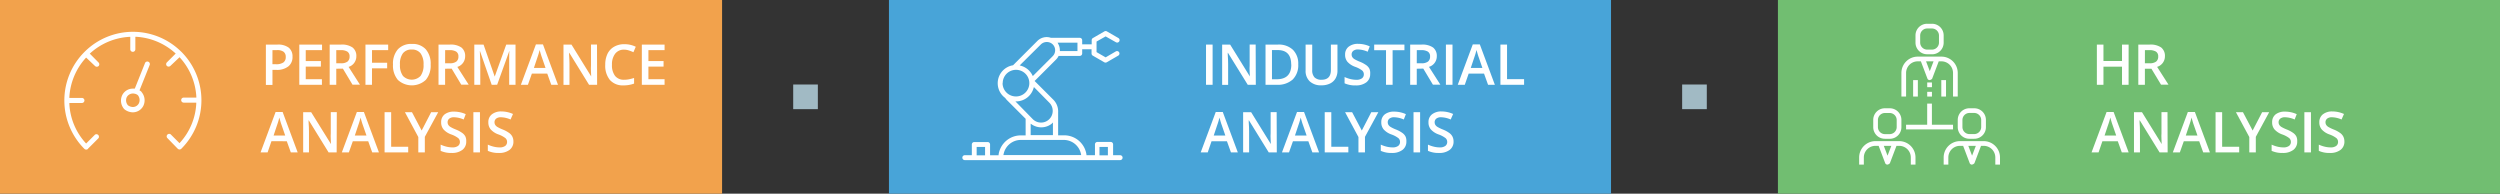 <svg xmlns="http://www.w3.org/2000/svg" viewBox="0 0 710 55"><rect x="0" y="0" width="710" height="55" fill="#333333" stroke="none"/><defs><style>.cls-1{fill:#f2a24c;}.cls-2{fill:#48a4d8;}.cls-3{fill:#71be71;}.cls-4{fill:#a1bac4;}.cls-5{fill:#fff;}</style></defs><title>Process-related BI solutions</title><g id="Layer_3" data-name="Layer 3"><rect class="cls-1" width="205.07" height="55"/><rect class="cls-2" x="252.46" width="205.07" height="55"/><rect class="cls-3" x="504.93" width="205.07" height="55"/><rect class="cls-4" x="225.27" y="24" width="7" height="7"/><rect class="cls-4" x="477.73" y="24" width="7" height="7"/><path class="cls-5" d="M83.07,16.11a3.33,3.33,0,0,1-1.17,2.74,5.16,5.16,0,0,1-3.34,1H77.38v4.27H75.51V12.66H78.8a5,5,0,0,1,3.21.88A3.14,3.14,0,0,1,83.07,16.11Zm-5.7,2.13h1a3.56,3.56,0,0,0,2.11-.5,1.82,1.82,0,0,0,.67-1.56,1.77,1.77,0,0,0-.6-1.47,3,3,0,0,0-1.87-.48h-1.3Z"/><path class="cls-5" d="M91.43,24.08H85V12.66h6.46v1.58H86.83v3.11h4.3v1.56h-4.3V22.5h4.59Z"/><path class="cls-5" d="M95.5,19.52v4.56H93.63V12.66h3.23a5.3,5.3,0,0,1,3.27.83A3,3,0,0,1,101.2,16,3.12,3.12,0,0,1,99,19l3.23,5.05h-2.12l-2.73-4.56Zm0-1.55h1.3a3,3,0,0,0,1.89-.48,1.76,1.76,0,0,0,.59-1.44,1.55,1.55,0,0,0-.63-1.39,3.47,3.47,0,0,0-1.91-.42H95.5Z"/><path class="cls-5" d="M105.64,24.08h-1.85V12.66h6.45v1.58h-4.59v3.57h4.3v1.59h-4.3Z"/><path class="cls-5" d="M122.31,18.36a6.25,6.25,0,0,1-1.39,4.34,5.86,5.86,0,0,1-7.92,0,6.28,6.28,0,0,1-1.39-4.36A6.19,6.19,0,0,1,113,14a5.14,5.14,0,0,1,4-1.52A5,5,0,0,1,120.92,14,6.24,6.24,0,0,1,122.31,18.36Zm-8.72,0a5.12,5.12,0,0,0,.85,3.2,3.47,3.47,0,0,0,5,0,5.13,5.13,0,0,0,.85-3.21,5.14,5.14,0,0,0-.84-3.19,3,3,0,0,0-2.5-1.09,3,3,0,0,0-2.54,1.09A5.07,5.07,0,0,0,113.59,18.36Z"/><path class="cls-5" d="M126.41,19.52v4.56h-1.87V12.66h3.23a5.3,5.3,0,0,1,3.27.83A3,3,0,0,1,132.1,16a3.12,3.12,0,0,1-2.22,3l3.23,5.05H131l-2.73-4.56Zm0-1.55h1.3a3,3,0,0,0,1.89-.48,1.76,1.76,0,0,0,.59-1.44,1.55,1.55,0,0,0-.63-1.39,3.47,3.47,0,0,0-1.91-.42h-1.23Z"/><path class="cls-5" d="M139.64,24.08l-3.31-9.54h-.06q.13,2.13.13,4v5.55h-1.7V12.66h2.63l3.17,9.09h0l3.27-9.09h2.64V24.08h-1.8V18.43q0-.85,0-2.22t.07-1.66h-.06l-3.43,9.52Z"/><path class="cls-5" d="M156.56,24.08l-1.14-3.17h-4.37l-1.12,3.17h-2l4.27-11.47h2l4.27,11.47Zm-1.63-4.78-1.07-3.11q-.12-.31-.32-1t-.29-1a17.56,17.56,0,0,1-.62,2.1l-1,3Z"/><path class="cls-5" d="M169.58,24.08h-2.29L161.68,15h-.06l0,.51q.11,1.45.11,2.66v5.94h-1.7V12.66h2.27l5.6,9.05h0q0-.18-.06-1.31t0-1.76v-6h1.71Z"/><path class="cls-5" d="M177.25,14.1a3.08,3.08,0,0,0-2.53,1.14,4.88,4.88,0,0,0-.92,3.15,4.91,4.91,0,0,0,.89,3.18,3.13,3.13,0,0,0,2.57,1.08,6.72,6.72,0,0,0,1.41-.14q.68-.14,1.41-.37v1.6a8.56,8.56,0,0,1-3,.51,4.87,4.87,0,0,1-3.85-1.52,6.36,6.36,0,0,1-1.34-4.35,7,7,0,0,1,.65-3.12,4.65,4.65,0,0,1,1.89-2,5.71,5.71,0,0,1,2.9-.71,7.2,7.2,0,0,1,3.23.73l-.67,1.55a10.11,10.11,0,0,0-1.22-.48A4.42,4.42,0,0,0,177.25,14.1Z"/><path class="cls-5" d="M188.74,24.08h-6.46V12.66h6.46v1.58h-4.59v3.11h4.3v1.56h-4.3V22.5h4.59Z"/><path class="cls-5" d="M82.59,43.28l-1.14-3.17H77.09L76,43.28H74l4.27-11.47h2l4.27,11.47ZM81,38.5l-1.07-3.11q-.12-.31-.32-1t-.29-1a17.56,17.56,0,0,1-.62,2.1l-1,3Z"/><path class="cls-5" d="M95.61,43.28H93.32l-5.62-9.1h-.06l0,.51q.11,1.45.11,2.66v5.94H86.1V31.86h2.27L94,40.92h0q0-.18-.06-1.31t0-1.76v-6h1.71Z"/><path class="cls-5" d="M105.71,43.28l-1.14-3.17h-4.37l-1.12,3.17h-2l4.27-11.47h2l4.27,11.47Zm-1.63-4.78L103,35.39q-.12-.31-.32-1t-.29-1a17.56,17.56,0,0,1-.62,2.1l-1,3Z"/><path class="cls-5" d="M109.22,43.28V31.86h1.87v9.82h4.84v1.6Z"/><path class="cls-5" d="M119.75,37.07l2.7-5.21h2l-3.8,7v4.43H118.8V38.92L115,31.86h2Z"/><path class="cls-5" d="M132.41,40.18a2.87,2.87,0,0,1-1.1,2.39,4.79,4.79,0,0,1-3,.87,7.25,7.25,0,0,1-3.17-.6V41.07a8.59,8.59,0,0,0,1.66.58,7,7,0,0,0,1.64.21,2.6,2.6,0,0,0,1.64-.42,1.38,1.38,0,0,0,.53-1.13,1.42,1.42,0,0,0-.48-1.09,7.29,7.29,0,0,0-2-1.05,5.28,5.28,0,0,1-2.2-1.45,3.06,3.06,0,0,1-.64-2,2.74,2.74,0,0,1,1-2.25A4.21,4.21,0,0,1,129,31.7a8,8,0,0,1,3.27.72l-.59,1.52a7.14,7.14,0,0,0-2.72-.64,2.09,2.09,0,0,0-1.37.39,1.3,1.3,0,0,0-.47,1,1.47,1.47,0,0,0,.19.76,1.92,1.92,0,0,0,.62.6,10.39,10.39,0,0,0,1.55.74,8.48,8.48,0,0,1,1.84,1,2.88,2.88,0,0,1,.86,1A3.07,3.07,0,0,1,132.41,40.18Z"/><path class="cls-5" d="M134.44,43.28V31.86h1.87V43.28Z"/><path class="cls-5" d="M145.81,40.18a2.87,2.87,0,0,1-1.1,2.39,4.79,4.79,0,0,1-3,.87,7.25,7.25,0,0,1-3.17-.6V41.07a8.59,8.59,0,0,0,1.66.58,7,7,0,0,0,1.64.21,2.6,2.6,0,0,0,1.64-.42,1.38,1.38,0,0,0,.53-1.13,1.42,1.42,0,0,0-.48-1.09,7.29,7.29,0,0,0-2-1.05,5.28,5.28,0,0,1-2.2-1.45,3.06,3.06,0,0,1-.64-2,2.74,2.74,0,0,1,1-2.25,4.21,4.21,0,0,1,2.73-.82,8,8,0,0,1,3.27.72L145,33.94a7.14,7.14,0,0,0-2.72-.64,2.09,2.09,0,0,0-1.37.39,1.3,1.3,0,0,0-.47,1,1.47,1.47,0,0,0,.19.76,1.92,1.92,0,0,0,.62.6,10.39,10.39,0,0,0,1.55.74,8.48,8.48,0,0,1,1.84,1,2.88,2.88,0,0,1,.86,1A3.07,3.07,0,0,1,145.81,40.18Z"/><path class="cls-5" d="M342.51,24.08V12.66h1.87V24.08Z"/><path class="cls-5" d="M356.65,24.08h-2.29L348.74,15h-.06l0,.51q.11,1.45.11,2.66v5.94h-1.7V12.66h2.27l5.6,9.05h0q0-.18-.06-1.31t0-1.76v-6h1.71Z"/><path class="cls-5" d="M368.7,18.26a5.69,5.69,0,0,1-1.57,4.32,6.31,6.31,0,0,1-4.52,1.5h-3.2V12.66h3.53a5.84,5.84,0,0,1,4.24,1.47A5.49,5.49,0,0,1,368.7,18.26Zm-2,.06q0-4.1-3.84-4.1h-1.62v8.29h1.33Q366.73,22.51,366.73,18.32Z"/><path class="cls-5" d="M379.84,12.66v7.39a4.38,4.38,0,0,1-.54,2.21,3.62,3.62,0,0,1-1.57,1.46,5.45,5.45,0,0,1-2.46.51,4.6,4.6,0,0,1-3.3-1.12A4.07,4.07,0,0,1,370.79,20V12.66h1.88v7.23a2.89,2.89,0,0,0,.66,2.09,2.7,2.7,0,0,0,2,.67q2.64,0,2.64-2.77V12.66Z"/><path class="cls-5" d="M389.13,21a2.87,2.87,0,0,1-1.1,2.39,4.79,4.79,0,0,1-3,.87,7.25,7.25,0,0,1-3.17-.6V21.87a8.59,8.59,0,0,0,1.66.58,7,7,0,0,0,1.64.21,2.6,2.6,0,0,0,1.64-.42,1.38,1.38,0,0,0,.53-1.13,1.42,1.42,0,0,0-.48-1.09,7.29,7.29,0,0,0-2-1.05,5.28,5.28,0,0,1-2.2-1.45,3.06,3.06,0,0,1-.64-2,2.74,2.74,0,0,1,1-2.25,4.21,4.21,0,0,1,2.73-.82,8,8,0,0,1,3.27.72l-.59,1.52a7.14,7.14,0,0,0-2.72-.64,2.09,2.09,0,0,0-1.37.39,1.3,1.3,0,0,0-.47,1,1.47,1.47,0,0,0,.19.76,1.92,1.92,0,0,0,.62.6,10.39,10.39,0,0,0,1.55.74,8.48,8.48,0,0,1,1.84,1,2.88,2.88,0,0,1,.86,1A3.07,3.07,0,0,1,389.13,21Z"/><path class="cls-5" d="M395.5,24.08h-1.87V14.26h-3.36v-1.6h8.59v1.6H395.5Z"/><path class="cls-5" d="M402.36,19.52v4.56h-1.87V12.66h3.23a5.3,5.3,0,0,1,3.27.83,3,3,0,0,1,1.06,2.5,3.12,3.12,0,0,1-2.22,3l3.23,5.05h-2.12l-2.73-4.56Zm0-1.55h1.3a3,3,0,0,0,1.89-.48,1.76,1.76,0,0,0,.59-1.44,1.55,1.55,0,0,0-.63-1.39,3.47,3.47,0,0,0-1.91-.42h-1.23Z"/><path class="cls-5" d="M410.64,24.08V12.66h1.87V24.08Z"/><path class="cls-5" d="M422.61,24.08l-1.14-3.17h-4.37L416,24.08h-2l4.27-11.47h2l4.27,11.47ZM421,19.3l-1.07-3.11q-.12-.31-.32-1t-.29-1a17.56,17.56,0,0,1-.62,2.1l-1,3Z"/><path class="cls-5" d="M426.12,24.08V12.66H428v9.82h4.84v1.6Z"/><path class="cls-5" d="M349.59,43.28l-1.14-3.17h-4.37L343,43.28h-2l4.27-11.47h2l4.27,11.47ZM348,38.5l-1.07-3.11q-.12-.31-.32-1t-.29-1a17.56,17.56,0,0,1-.62,2.1l-1,3Z"/><path class="cls-5" d="M362.61,43.28h-2.29l-5.62-9.1h-.06l0,.51q.11,1.45.11,2.66v5.94h-1.7V31.86h2.27l5.6,9.05h0q0-.18-.06-1.31t0-1.76v-6h1.71Z"/><path class="cls-5" d="M372.71,43.28l-1.14-3.17h-4.37l-1.12,3.17h-2l4.27-11.47h2l4.27,11.47Zm-1.63-4.78L370,35.39q-.12-.31-.32-1t-.29-1a17.56,17.56,0,0,1-.62,2.1l-1,3Z"/><path class="cls-5" d="M376.22,43.28V31.86h1.87v9.82h4.84v1.6Z"/><path class="cls-5" d="M386.75,37.07l2.7-5.21h2l-3.8,7v4.43H385.8V38.92L382,31.86h2Z"/><path class="cls-5" d="M399.41,40.18a2.87,2.87,0,0,1-1.1,2.39,4.79,4.79,0,0,1-3,.87,7.25,7.25,0,0,1-3.17-.6V41.07a8.59,8.59,0,0,0,1.66.58,7,7,0,0,0,1.64.21,2.6,2.6,0,0,0,1.64-.42,1.38,1.38,0,0,0,.53-1.13,1.42,1.42,0,0,0-.48-1.09,7.29,7.29,0,0,0-2-1.05,5.28,5.28,0,0,1-2.2-1.45,3.06,3.06,0,0,1-.64-2,2.74,2.74,0,0,1,1-2.25A4.21,4.21,0,0,1,396,31.7a8,8,0,0,1,3.27.72l-.59,1.52a7.14,7.14,0,0,0-2.72-.64,2.09,2.09,0,0,0-1.37.39,1.3,1.3,0,0,0-.47,1,1.47,1.47,0,0,0,.19.76,1.92,1.92,0,0,0,.62.6,10.39,10.39,0,0,0,1.55.74,8.48,8.48,0,0,1,1.84,1,2.88,2.88,0,0,1,.86,1A3.07,3.07,0,0,1,399.41,40.18Z"/><path class="cls-5" d="M401.44,43.28V31.86h1.87V43.28Z"/><path class="cls-5" d="M412.81,40.18a2.87,2.87,0,0,1-1.1,2.39,4.79,4.79,0,0,1-3,.87,7.25,7.25,0,0,1-3.17-.6V41.07a8.59,8.59,0,0,0,1.66.58,7,7,0,0,0,1.64.21,2.6,2.6,0,0,0,1.64-.42,1.38,1.38,0,0,0,.53-1.13,1.42,1.42,0,0,0-.48-1.09,7.29,7.29,0,0,0-2-1.05,5.28,5.28,0,0,1-2.2-1.45,3.06,3.06,0,0,1-.64-2,2.74,2.74,0,0,1,1-2.25,4.21,4.21,0,0,1,2.73-.82,8,8,0,0,1,3.27.72L412,33.94a7.14,7.14,0,0,0-2.72-.64,2.09,2.09,0,0,0-1.37.39,1.3,1.3,0,0,0-.47,1,1.47,1.47,0,0,0,.19.76,1.92,1.92,0,0,0,.62.6,10.39,10.39,0,0,0,1.55.74,8.48,8.48,0,0,1,1.84,1,2.88,2.88,0,0,1,.86,1A3.07,3.07,0,0,1,412.81,40.18Z"/><path class="cls-5" d="M604.52,24.08h-1.87V18.93h-5.27v5.15h-1.87V12.66h1.87v4.67h5.27V12.66h1.88Z"/><path class="cls-5" d="M609.15,19.52v4.56h-1.87V12.66h3.23a5.3,5.3,0,0,1,3.27.83,3,3,0,0,1,1.06,2.5,3.12,3.12,0,0,1-2.22,3l3.23,5.05h-2.12L611,19.52Zm0-1.55h1.3a3,3,0,0,0,1.89-.48,1.76,1.76,0,0,0,.59-1.44,1.55,1.55,0,0,0-.63-1.39,3.47,3.47,0,0,0-1.91-.42h-1.23Z"/><path class="cls-5" d="M602.59,43.28l-1.14-3.17h-4.37L596,43.28h-2l4.27-11.47h2l4.27,11.47ZM601,38.5l-1.07-3.11q-.12-.31-.32-1t-.29-1a17.56,17.56,0,0,1-.62,2.1l-1,3Z"/><path class="cls-5" d="M615.61,43.28h-2.29l-5.62-9.1h-.06l0,.51q.11,1.45.11,2.66v5.94h-1.7V31.86h2.27l5.6,9.05h0q0-.18-.06-1.31t0-1.76v-6h1.71Z"/><path class="cls-5" d="M625.71,43.28l-1.14-3.17h-4.37l-1.12,3.17h-2l4.27-11.47h2l4.27,11.47Zm-1.63-4.78L623,35.39q-.12-.31-.32-1t-.29-1a17.56,17.56,0,0,1-.62,2.1l-1,3Z"/><path class="cls-5" d="M629.22,43.28V31.86h1.87v9.82h4.84v1.6Z"/><path class="cls-5" d="M639.75,37.07l2.7-5.21h2l-3.8,7v4.43H638.8V38.92L635,31.86h2Z"/><path class="cls-5" d="M652.41,40.18a2.87,2.87,0,0,1-1.1,2.39,4.79,4.79,0,0,1-3,.87,7.25,7.25,0,0,1-3.17-.6V41.07a8.59,8.59,0,0,0,1.66.58,7,7,0,0,0,1.64.21,2.6,2.6,0,0,0,1.64-.42,1.38,1.38,0,0,0,.53-1.13,1.42,1.42,0,0,0-.48-1.09,7.29,7.29,0,0,0-2-1.05,5.28,5.28,0,0,1-2.2-1.45,3.06,3.06,0,0,1-.64-2,2.74,2.74,0,0,1,1-2.25A4.21,4.21,0,0,1,649,31.7a8,8,0,0,1,3.27.72l-.59,1.52a7.14,7.14,0,0,0-2.72-.64,2.09,2.09,0,0,0-1.37.39,1.3,1.3,0,0,0-.47,1,1.47,1.47,0,0,0,.19.76,1.92,1.92,0,0,0,.62.6,10.39,10.39,0,0,0,1.55.74,8.48,8.48,0,0,1,1.84,1,2.88,2.88,0,0,1,.86,1A3.07,3.07,0,0,1,652.41,40.18Z"/><path class="cls-5" d="M654.44,43.28V31.86h1.87V43.28Z"/><path class="cls-5" d="M665.81,40.18a2.87,2.87,0,0,1-1.1,2.39,4.79,4.79,0,0,1-3,.87,7.25,7.25,0,0,1-3.17-.6V41.07a8.59,8.59,0,0,0,1.66.58,7,7,0,0,0,1.64.21,2.6,2.6,0,0,0,1.64-.42,1.38,1.38,0,0,0,.53-1.13,1.42,1.42,0,0,0-.48-1.09,7.29,7.29,0,0,0-2-1.05,5.28,5.28,0,0,1-2.2-1.45,3.06,3.06,0,0,1-.64-2,2.74,2.74,0,0,1,1-2.25,4.21,4.21,0,0,1,2.73-.82,8,8,0,0,1,3.27.72L665,33.94a7.14,7.14,0,0,0-2.72-.64,2.09,2.09,0,0,0-1.37.39,1.3,1.3,0,0,0-.47,1,1.47,1.47,0,0,0,.19.76,1.92,1.92,0,0,0,.62.6,10.39,10.39,0,0,0,1.55.74,8.48,8.48,0,0,1,1.84,1,2.88,2.88,0,0,1,.86,1A3.07,3.07,0,0,1,665.81,40.18Z"/><path class="cls-5" d="M50.48,42.24a.73.73,0,0,0,.78.16.71.71,0,0,0,.24-.16,19.46,19.46,0,0,0,.09-27.44l0,0-.07-.08-.08-.06a19.44,19.44,0,0,0-27.36,0l-.1.09-.07.08a19.46,19.46,0,0,0,0,27.39l.07.07a.74.74,0,0,0,1,0l0-.05,3-3a.72.72,0,0,0-1-1l-2.52,2.52-.18-.2a17.79,17.79,0,0,1-4.58-11.05v-.26h3.56a.72.72,0,1,0,0-1.44H19.7v-.26a18.06,18.06,0,0,1,4.58-11l.18-.2L27,18.76a.74.74,0,0,0,1,0,.72.72,0,0,0,0-1L25.5,15.23l.2-.18a18.06,18.06,0,0,1,11-4.58H37V14a.72.72,0,1,0,1.44,0V10.45h.26a18.06,18.06,0,0,1,11,4.58l.2.18-2.51,2.51a.72.72,0,0,0,0,1,.74.74,0,0,0,1,0L51,16.25l.18.2a18.06,18.06,0,0,1,4.58,11v.26H52.18a.72.72,0,0,0,0,1.44h3.56v.26a17.79,17.79,0,0,1-4.58,11.05l-.18.2-2.52-2.52a.72.72,0,0,0-1,1Z"/><path class="cls-5" d="M41.15,18l-2.87,7.17-.19,0-.37,0a3.35,3.35,0,0,0-3,1.84,3.61,3.61,0,0,0,.42,3.81,1.35,1.35,0,0,0,.29.29,3.89,3.89,0,0,0,2.28.79,3.35,3.35,0,0,0,3-1.84,3.61,3.61,0,0,0-.42-3.81A1.33,1.33,0,0,0,40,25.9l-.2-.13-.17-.11.07-.19,2.78-6.94A.72.72,0,1,0,41.15,18ZM39.44,29.34a1.91,1.91,0,0,1-1.71,1.05,2.41,2.41,0,0,1-1.38-.48l-.06-.06A2.16,2.16,0,0,1,36,27.6a2,2,0,0,1,2.4-.94l.09,0a2.81,2.81,0,0,1,.61.33l.06.06A2.16,2.16,0,0,1,39.44,29.34Z"/><path class="cls-5" d="M280.45,40.34h-3.77A.69.69,0,0,0,276,41v3.08h-2a.69.69,0,0,0,0,1.39h44.12a.69.69,0,0,0,0-1.39h-2V41a.69.69,0,0,0-.69-.69h-3.77a.69.69,0,0,0-.69.69v3.08h-2.42l0-.21a6.38,6.38,0,0,0-6.28-5.44h-1.76V38.2c0-2.44,0-6.13,0-6.29A4.73,4.73,0,0,0,299,28.17L293.83,23l6.08-6.08a3.75,3.75,0,0,0,.67-.91l.07-.13h6a.69.69,0,0,0,.69-.69V14H310V15.2a.7.7,0,0,0,.35.6l3.27,1.89a.71.71,0,0,0,.69,0l3.27-1.89a.69.69,0,0,0-.69-1.2L314,16.29l-2.58-1.49v-3L314,10.34,316.93,12a.69.69,0,1,0,.69-1.2l-3.27-1.89a.69.69,0,0,0-.69,0l-3.27,1.89a.69.69,0,0,0-.35.6v1.19h-2.7V11.43a.69.69,0,0,0-.69-.69h-8.18a3.73,3.73,0,0,0-3.87.9l-6.91,6.91h-.08a5.17,5.17,0,0,0-2.17,9.24l.06.06a4.68,4.68,0,0,0,.54.65l5.24,5.24v4.71h-1.4a6.38,6.38,0,0,0-6.28,5.44l0,.21h-2.42V41A.69.69,0,0,0,280.45,40.34Zm-.69,3.77h-2.39V41.72h2.39Zm32.49-2.39h2.39v2.39h-2.39ZM306,12.12v2.39h-5v-.25a3.77,3.77,0,0,0-.45-1.77l-.2-.37Zm-10.38.48a2.43,2.43,0,0,1,3.35,0,2.37,2.37,0,0,1,0,3.35l-5.65,5.65-.16-.31A5.21,5.21,0,0,0,290,18.69l-.4-.12Zm-10.85,11a3.78,3.78,0,1,1,3.78,3.79A3.79,3.79,0,0,1,284.73,23.64Zm3.6,5.19.55,0a5.19,5.19,0,0,0,4.59-3.67l.12-.4L298,29.15a3.31,3.31,0,0,1-4.69,4.69Zm10.66,6v3.59h-6.32V35.13l.39.26a4.8,4.8,0,0,0,5.53-.21Zm-14,8.95a5,5,0,0,1,4.86-4h12.25a5,5,0,0,1,4.86,4l.06.3h-22.1Z"/><path class="cls-5" d="M541.33,20.75a3.3,3.3,0,0,1,3.33-3.33h.87l1.87,4.93a.67.67,0,0,0,.6.4,1.15,1.15,0,0,0,.73-.4l1.87-4.93h.73a3.3,3.3,0,0,1,3.33,3.33v6.67H556V20.75a4.64,4.64,0,0,0-4.67-4.67h-6.67A4.64,4.64,0,0,0,540,20.75v6.67h1.33Zm6.73-.53L547,17.42h2.13Zm0,0"/><rect class="cls-5" x="547.33" y="23.42" width="1.34" height="1.34"/><rect class="cls-5" x="547.33" y="26.08" width="1.34" height="1.34"/><path class="cls-5" d="M547.33,15.42h1.34A3.3,3.3,0,0,0,552,12.08v-2a3.3,3.3,0,0,0-3.33-3.33h-1.34A3.3,3.3,0,0,0,544,10.08v2a3.3,3.3,0,0,0,3.33,3.33Zm-2-5.33a2,2,0,0,1,2-2h1.34a2,2,0,0,1,2,2v2a2,2,0,0,1-2,2h-1.34a2,2,0,0,1-2-2Zm0,0"/><rect class="cls-5" x="543.33" y="22.75" width="1.34" height="4.67"/><rect class="cls-5" x="551.33" y="22.75" width="1.34" height="4.67"/><path class="cls-5" d="M539.33,40.08h-6.67A4.64,4.64,0,0,0,528,44.75v2h1.33v-2a3.3,3.3,0,0,1,3.33-3.33h.87l1.87,4.93a.68.68,0,0,0,.6.4,1.15,1.15,0,0,0,.73-.4l1.87-4.93h.74a3.3,3.3,0,0,1,3.33,3.33v2H544v-2a4.64,4.64,0,0,0-4.66-4.67Zm-3.27,4.13L535,41.42h2.14Zm0,0"/><path class="cls-5" d="M535.33,39.42h1.33A3.3,3.3,0,0,0,540,36.08v-2a3.3,3.3,0,0,0-3.33-3.33h-1.33A3.3,3.3,0,0,0,532,34.08v2a3.3,3.3,0,0,0,3.33,3.33Zm-2-5.33a2,2,0,0,1,2-2h1.33a2,2,0,0,1,2,2v2a2,2,0,0,1-2,2h-1.33a2,2,0,0,1-2-2Zm0,0"/><path class="cls-5" d="M563.33,40.08h-6.67A4.64,4.64,0,0,0,552,44.75v2h1.33v-2a3.3,3.3,0,0,1,3.33-3.33h.87l1.87,4.93a.67.67,0,0,0,.6.4,1.16,1.16,0,0,0,.74-.4l1.87-4.93h.73a3.3,3.3,0,0,1,3.33,3.33v2H568v-2a4.64,4.64,0,0,0-4.67-4.67Zm-3.26,4.13L559,41.42h2.14Zm0,0"/><path class="cls-5" d="M556,36.08a3.3,3.3,0,0,0,3.33,3.33h1.33A3.3,3.3,0,0,0,564,36.08v-2a3.3,3.3,0,0,0-3.33-3.33h-1.33A3.3,3.3,0,0,0,556,34.08Zm1.33-2a2,2,0,0,1,2-2h1.33a2,2,0,0,1,2,2v2a2,2,0,0,1-2,2h-1.33a2,2,0,0,1-2-2Zm0,0"/><path class="cls-5" d="M541.33,36.75h13.33V35.42h-6v-6h-1.34v6h-6Zm0,0"/></g></svg>